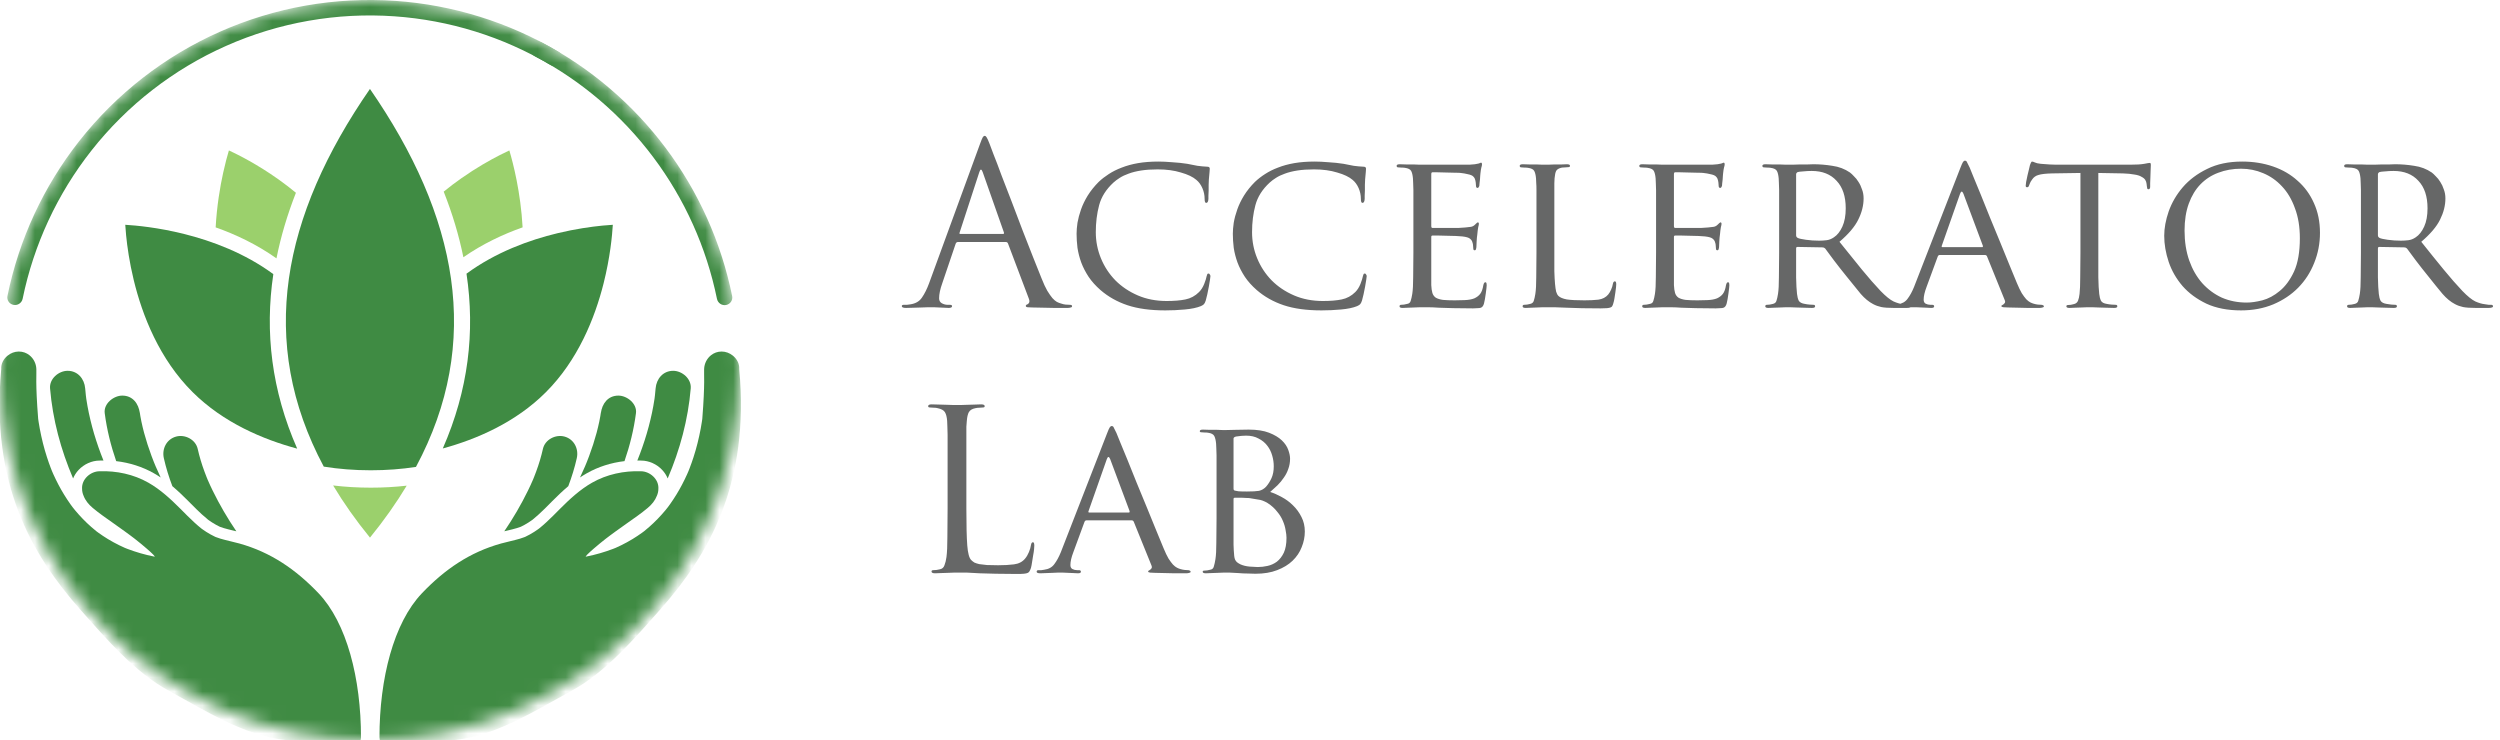 <svg width="179" height="53" viewBox="0 0 179 53" fill="none" xmlns="http://www.w3.org/2000/svg">
<mask id="mask0_147_4915" style="mask-type:alpha" maskUnits="userSpaceOnUse" x="0" y="0" width="53" height="53">
<path fill-rule="evenodd" clip-rule="evenodd" d="M52.99 26.5C52.99 41.136 41.128 53 26.495 53C11.862 53 0 41.136 0 26.5C0 11.865 11.862 0 26.495 0C41.128 0 52.99 11.865 52.99 26.5Z" fill="white"/>
</mask>
<g mask="url(#mask0_147_4915)">
<path d="M36.106 38.041C36.178 38.023 36.25 38.006 36.321 37.989L36.344 37.984C36.577 37.928 36.796 37.875 37.011 37.811C37.103 37.784 37.199 37.75 37.282 37.719L37.303 37.71C37.466 37.633 37.642 37.535 37.842 37.409C37.921 37.359 37.999 37.305 38.072 37.253C38.093 37.239 38.114 37.224 38.134 37.209C38.137 37.207 38.14 37.205 38.142 37.202C38.274 37.096 38.414 36.976 38.58 36.824C38.848 36.58 39.102 36.324 39.371 36.053L39.55 35.873C39.907 35.515 40.284 35.152 40.689 34.81C40.938 34.154 41.145 33.485 41.298 32.806C41.449 32.138 41.104 31.447 40.421 31.259C39.784 31.084 39.025 31.469 38.874 32.137C38.751 32.685 38.589 33.224 38.394 33.751C38.345 33.883 38.295 34.015 38.243 34.146C38.218 34.208 38.194 34.27 38.168 34.332C38.053 34.599 37.932 34.863 37.804 35.123C37.31 36.135 36.74 37.111 36.106 38.041Z" fill="#3F8B43"/>
<path d="M47.807 34.257C48.684 32.207 49.27 30.04 49.457 27.808C49.514 27.123 48.842 26.55 48.2 26.55C47.471 26.55 47 27.125 46.942 27.808C46.929 27.975 46.914 28.141 46.894 28.308C46.892 28.323 46.888 28.362 46.882 28.402C46.87 28.502 46.856 28.608 46.889 28.374C46.88 28.44 46.87 28.507 46.86 28.574C46.809 28.908 46.751 29.24 46.68 29.571C46.538 30.234 46.365 30.891 46.155 31.536C46.05 31.858 45.94 32.178 45.82 32.495C45.76 32.653 45.7 32.81 45.636 32.966C45.635 32.968 45.634 32.97 45.633 32.972H45.653C45.741 32.972 45.831 32.974 45.916 32.977C46.465 32.98 47.025 33.231 47.414 33.648C47.586 33.832 47.718 34.038 47.807 34.257Z" fill="#3F8B43"/>
<path d="M44.714 33.017C45.098 31.902 45.383 30.756 45.535 29.582C45.624 28.901 44.897 28.325 44.278 28.325C43.526 28.325 43.109 28.903 43.021 29.582C43.055 29.319 43.04 29.419 43.02 29.558C43.007 29.646 42.991 29.75 42.984 29.789C42.961 29.921 42.936 30.053 42.909 30.184C42.851 30.455 42.788 30.724 42.716 30.992C42.564 31.553 42.386 32.108 42.181 32.653C42.128 32.793 42.075 32.934 42.019 33.073C42.01 33.095 41.985 33.156 41.959 33.219L41.959 33.219C41.913 33.329 41.865 33.445 41.898 33.369C41.791 33.619 41.679 33.868 41.562 34.114C41.55 34.139 41.539 34.163 41.527 34.188C41.685 34.082 41.847 33.981 42.014 33.886C42.824 33.426 43.744 33.131 44.714 33.017Z" fill="#3F8B43"/>
<path d="M46.099 38.05C45.9 38.2 46.028 38.105 46.099 38.05V38.05ZM29.023 53.632C30.372 53.741 31.269 53.132 32.615 52.981C35.56 52.65 38.321 50.878 40.928 49.459C43.36 48.135 45.386 45.766 47.225 43.695C50.817 39.654 53.682 34.559 52.929 26.427C52.954 26.044 52.761 25.696 52.472 25.463C52.249 25.281 51.966 25.17 51.672 25.17C51.374 25.17 51.116 25.27 50.911 25.433C50.617 25.665 50.428 26.027 50.415 26.427C50.394 26.75 50.489 27.393 50.285 29.979C50.283 29.996 50.281 30.013 50.279 30.03C50.269 30.096 50.26 30.162 50.249 30.227C50.224 30.385 50.198 30.543 50.169 30.7C50.04 31.387 49.872 32.069 49.656 32.734C49.571 32.995 49.481 33.254 49.382 33.51C49.353 33.585 49.324 33.659 49.294 33.734C49.264 33.803 49.21 33.929 49.189 33.975C48.966 34.465 48.718 34.944 48.436 35.403C48.288 35.643 48.134 35.88 47.969 36.11C47.922 36.175 47.875 36.24 47.827 36.304C47.785 36.358 47.68 36.49 47.645 36.533C47.288 36.959 46.902 37.363 46.483 37.729C46.364 37.834 46.243 37.936 46.119 38.035C46.118 38.035 46.116 38.037 46.115 38.038C46.074 38.069 46.033 38.1 45.991 38.13C45.765 38.293 45.533 38.449 45.294 38.594C45.028 38.754 44.757 38.905 44.477 39.041C44.346 39.105 44.214 39.168 44.081 39.226C44.019 39.251 43.957 39.276 43.894 39.3C43.28 39.533 42.647 39.718 42.002 39.845C41.978 39.849 41.954 39.853 41.93 39.858C41.94 39.843 41.95 39.828 41.959 39.813C41.989 39.776 42.032 39.722 42.051 39.703C42.195 39.558 42.348 39.423 42.503 39.289C42.782 39.047 43.068 38.812 43.359 38.584C43.398 38.554 43.441 38.521 43.454 38.512C43.533 38.452 43.612 38.391 43.692 38.332C43.822 38.236 43.952 38.14 44.083 38.045C44.351 37.852 44.621 37.66 44.89 37.469C45.392 37.115 45.903 36.765 46.374 36.37C46.672 36.12 46.905 35.837 47.034 35.495C47.102 35.34 47.14 35.172 47.14 35C47.187 34.315 46.533 33.742 45.883 33.742C44.672 33.701 43.454 33.958 42.395 34.559C41.531 35.05 40.792 35.736 40.094 36.435C39.766 36.765 39.441 37.099 39.097 37.412C38.939 37.557 38.777 37.699 38.609 37.833C38.578 37.856 38.547 37.878 38.516 37.901C38.428 37.962 38.341 38.023 38.25 38.081C38.048 38.208 37.84 38.328 37.623 38.429C37.604 38.437 37.589 38.444 37.576 38.45C37.568 38.453 37.561 38.456 37.551 38.459C37.444 38.5 37.335 38.538 37.224 38.571C36.78 38.702 36.323 38.791 35.876 38.915C33.632 39.542 31.845 40.765 30.215 42.472C28.188 44.594 27.17 48.579 27.17 52.797C27.349 54.792 29.406 54.247 29.526 53.657C29.462 54.341 28.385 53.632 29.023 53.632Z" fill="#3F8B43"/>
<path d="M16.923 38.041C16.851 38.023 16.779 38.006 16.708 37.989L16.685 37.984C16.453 37.928 16.233 37.875 16.018 37.811C15.926 37.784 15.83 37.75 15.747 37.719L15.727 37.71C15.563 37.633 15.387 37.535 15.188 37.409C15.108 37.359 15.03 37.305 14.957 37.253C14.936 37.239 14.916 37.224 14.895 37.209C14.893 37.207 14.89 37.205 14.887 37.202C14.755 37.096 14.616 36.976 14.449 36.824C14.182 36.58 13.927 36.324 13.658 36.053L13.479 35.873C13.122 35.515 12.746 35.152 12.341 34.81C12.091 34.154 11.884 33.485 11.731 32.806C11.58 32.138 11.925 31.447 12.609 31.259C13.245 31.084 14.004 31.469 14.155 32.137C14.278 32.685 14.44 33.224 14.635 33.751C14.684 33.883 14.734 34.015 14.786 34.146C14.811 34.208 14.835 34.27 14.861 34.332C14.977 34.599 15.097 34.863 15.225 35.123C15.72 36.135 16.289 37.111 16.923 38.041Z" fill="#3F8B43"/>
<path d="M5.234 34.257C4.357 32.207 3.771 30.04 3.584 27.808C3.527 27.123 4.199 26.55 4.841 26.55C5.57 26.55 6.041 27.125 6.099 27.808C6.113 27.975 6.127 28.141 6.147 28.308C6.149 28.323 6.154 28.362 6.159 28.402C6.172 28.502 6.185 28.608 6.152 28.374C6.161 28.44 6.171 28.507 6.181 28.574C6.232 28.908 6.291 29.24 6.361 29.571C6.503 30.234 6.676 30.891 6.886 31.536C6.991 31.858 7.101 32.178 7.221 32.495C7.281 32.653 7.342 32.81 7.405 32.966C7.406 32.968 7.407 32.97 7.408 32.972H7.388C7.3 32.972 7.21 32.974 7.125 32.977C6.576 32.98 6.016 33.231 5.627 33.648C5.456 33.832 5.324 34.038 5.234 34.257Z" fill="#3F8B43"/>
<path d="M8.319 33.017C7.935 31.902 7.65 30.756 7.498 29.582C7.41 28.901 8.136 28.325 8.755 28.325C9.507 28.325 9.924 28.903 10.012 29.582C9.978 29.319 9.993 29.419 10.013 29.558C10.027 29.646 10.042 29.75 10.049 29.789C10.072 29.921 10.097 30.053 10.124 30.184C10.182 30.455 10.245 30.724 10.317 30.992C10.47 31.553 10.648 32.108 10.852 32.653C10.905 32.793 10.959 32.934 11.014 33.073C11.023 33.095 11.048 33.156 11.074 33.219L11.074 33.219C11.12 33.329 11.168 33.445 11.135 33.369C11.243 33.619 11.354 33.868 11.471 34.114C11.483 34.139 11.494 34.163 11.506 34.188C11.348 34.082 11.186 33.981 11.019 33.886C10.209 33.426 9.289 33.131 8.319 33.017Z" fill="#3F8B43"/>
<path d="M6.918 38.05C7.117 38.2 6.989 38.105 6.918 38.05V38.05ZM23.994 53.632C22.645 53.741 21.748 53.132 20.403 52.981C17.457 52.651 14.696 50.878 12.089 49.459C9.657 48.135 7.632 45.766 5.792 43.695C2.201 39.654 -0.665 34.559 0.088 26.427C0.063 26.044 0.257 25.696 0.545 25.463C0.768 25.281 1.051 25.17 1.345 25.17C1.643 25.17 1.902 25.27 2.106 25.433C2.401 25.665 2.59 26.027 2.603 26.427C2.624 26.75 2.528 27.393 2.732 29.979C2.734 29.996 2.737 30.013 2.739 30.03C2.748 30.096 2.758 30.162 2.768 30.227C2.793 30.385 2.82 30.543 2.849 30.7C2.978 31.387 3.145 32.069 3.362 32.734C3.446 32.995 3.537 33.254 3.635 33.51C3.664 33.585 3.694 33.659 3.724 33.734C3.754 33.803 3.808 33.929 3.829 33.975C4.052 34.465 4.3 34.944 4.582 35.403C4.729 35.643 4.884 35.88 5.048 36.11C5.095 36.175 5.142 36.24 5.19 36.304C5.233 36.358 5.337 36.49 5.373 36.533C5.73 36.959 6.115 37.363 6.534 37.729C6.653 37.834 6.774 37.936 6.898 38.035C6.9 38.035 6.901 38.037 6.902 38.038C6.944 38.069 6.984 38.1 7.026 38.13C7.253 38.293 7.484 38.449 7.723 38.594C7.989 38.754 8.261 38.905 8.54 39.041C8.672 39.105 8.803 39.168 8.937 39.226C8.999 39.251 9.061 39.276 9.123 39.3C9.737 39.533 10.37 39.718 11.015 39.845C11.039 39.849 11.063 39.853 11.087 39.858C11.078 39.843 11.068 39.828 11.058 39.813C11.028 39.776 10.985 39.722 10.966 39.703C10.823 39.558 10.669 39.423 10.514 39.289C10.235 39.047 9.95 38.812 9.658 38.584C9.62 38.554 9.577 38.521 9.564 38.512C9.485 38.452 9.405 38.391 9.325 38.332C9.195 38.236 9.065 38.14 8.934 38.045C8.666 37.852 8.397 37.66 8.127 37.469C7.625 37.115 7.115 36.765 6.643 36.37C6.346 36.12 6.112 35.837 5.983 35.495C5.915 35.34 5.877 35.172 5.877 35C5.83 34.315 6.484 33.742 7.134 33.742C8.345 33.701 9.563 33.958 10.622 34.559C11.487 35.05 12.225 35.736 12.923 36.435C13.252 36.765 13.576 37.099 13.92 37.412C14.079 37.557 14.24 37.699 14.408 37.833C14.439 37.856 14.47 37.878 14.501 37.901C14.589 37.962 14.677 38.023 14.767 38.081C14.969 38.208 15.177 38.328 15.395 38.429C15.413 38.437 15.429 38.444 15.441 38.45C15.449 38.453 15.457 38.456 15.466 38.459C15.574 38.5 15.683 38.538 15.793 38.571C16.237 38.702 16.694 38.791 17.141 38.915C19.385 39.542 21.172 40.765 22.802 42.472C24.829 44.594 25.847 48.579 25.847 52.797C25.668 54.792 23.611 54.247 23.491 53.657C23.555 54.341 24.632 53.632 23.994 53.632Z" fill="#3F8B43"/>
<path d="M29.119 34.774C28.373 36.016 27.499 37.255 26.49 38.494C25.477 37.251 24.599 36.006 23.852 34.759C24.718 34.863 25.622 34.917 26.55 34.917C27.431 34.917 28.292 34.868 29.119 34.774Z" fill="#9BD06C"/>
<path d="M29.783 33.431C34.574 24.486 32.781 15.47 26.488 6.368C20.199 15.463 18.404 24.472 23.182 33.41C24.234 33.58 25.367 33.672 26.547 33.672C27.68 33.672 28.768 33.587 29.783 33.431Z" fill="#3F8B43"/>
<path d="M19.57 19.628C17.536 18.131 15.2 17.256 13.189 16.754C11.327 16.288 9.751 16.141 8.969 16.095C8.981 16.294 8.999 16.545 9.029 16.841C9.108 17.644 9.265 18.769 9.573 20.042C10.189 22.591 11.415 25.721 13.801 28.085C15.992 30.263 18.837 31.467 21.278 32.122C19.448 27.956 18.951 23.786 19.57 19.628Z" fill="#3F8B43"/>
<path d="M33.401 19.595C34.027 23.76 33.535 27.938 31.704 32.11C34.117 31.453 36.92 30.25 39.081 28.085C41.375 25.796 42.589 22.786 43.219 20.282C43.684 18.435 43.831 16.871 43.878 16.095C43.678 16.107 43.428 16.125 43.132 16.154C42.329 16.233 41.204 16.389 39.93 16.695C37.896 17.183 35.492 18.058 33.401 19.595Z" fill="#3F8B43"/>
<path d="M33.178 18.419C34.557 17.46 36.024 16.772 37.419 16.279C37.28 13.768 36.743 11.692 36.469 10.771C36.288 10.855 36.062 10.963 35.8 11.097C35.084 11.462 34.099 12.016 33.028 12.768C32.617 13.056 32.194 13.374 31.769 13.721C32.387 15.285 32.86 16.851 33.178 18.419Z" fill="#9BD06C"/>
<path d="M21.188 13.802C20.764 13.452 20.342 13.13 19.931 12.838C18.424 11.768 17.075 11.088 16.39 10.771C16.387 10.779 16.385 10.787 16.383 10.794C16.381 10.8 16.379 10.805 16.378 10.811C16.27 11.174 16.126 11.701 15.982 12.356C15.752 13.397 15.525 14.76 15.441 16.28C16.874 16.787 18.383 17.498 19.795 18.499C20.107 16.931 20.576 15.365 21.188 13.802Z" fill="#9BD06C"/>
<path d="M0.973 21.83C0.673 21.776 0.473 21.488 0.534 21.188C1.359 17.144 3.118 13.346 5.674 10.1C8.344 6.708 11.802 4.02 15.748 2.271C19.694 0.522 24.008 -0.236 28.313 0.063C32.435 0.35 36.429 1.597 39.979 3.701C40.242 3.857 40.321 4.199 40.16 4.458V4.458C39.999 4.718 39.658 4.797 39.395 4.641C35.999 2.631 32.178 1.441 28.236 1.167C24.111 0.88 19.977 1.606 16.196 3.282C12.415 4.958 9.101 7.534 6.543 10.784C4.099 13.889 2.415 17.52 1.622 21.387C1.561 21.686 1.274 21.885 0.973 21.83V21.83Z" fill="#3F8B43"/>
<path d="M38.052 3.281C38.188 3.007 38.521 2.896 38.791 3.038C42.265 4.863 45.292 7.439 47.651 10.582C50.01 13.724 51.639 17.351 52.422 21.197C52.483 21.496 52.283 21.784 51.983 21.839V21.839C51.682 21.894 51.395 21.694 51.334 21.395C50.582 17.718 49.023 14.251 46.767 11.246C44.511 8.241 41.618 5.776 38.297 4.028C38.027 3.885 37.916 3.554 38.052 3.281V3.281Z" fill="#3F8B43"/>
</g>
<path d="M66.52 20.288L70.152 10.352C70.248 10.085 70.317 9.915 70.36 9.84C70.403 9.765 70.451 9.728 70.504 9.728C70.557 9.728 70.605 9.765 70.648 9.84C70.691 9.904 70.76 10.059 70.856 10.304C70.899 10.411 70.995 10.667 71.144 11.072C71.304 11.467 71.491 11.957 71.704 12.544C71.928 13.12 72.173 13.755 72.44 14.448C72.707 15.141 72.968 15.829 73.224 16.512C73.491 17.184 73.741 17.824 73.976 18.432C74.221 19.04 74.424 19.547 74.584 19.952C74.723 20.304 74.856 20.592 74.984 20.816C75.123 21.04 75.245 21.216 75.352 21.344C75.469 21.472 75.576 21.563 75.672 21.616C75.779 21.669 75.875 21.707 75.96 21.728C76.077 21.771 76.189 21.797 76.296 21.808C76.413 21.819 76.515 21.824 76.6 21.824C76.707 21.824 76.76 21.856 76.76 21.92C76.76 21.973 76.728 22.005 76.664 22.016C76.6 22.037 76.525 22.048 76.44 22.048C76.376 22.048 76.259 22.048 76.088 22.048C75.928 22.048 75.731 22.048 75.496 22.048C75.272 22.048 75.021 22.043 74.744 22.032C74.477 22.032 74.205 22.027 73.928 22.016C73.779 22.005 73.661 22 73.576 22C73.491 21.989 73.448 21.957 73.448 21.904C73.448 21.851 73.485 21.813 73.56 21.792C73.613 21.771 73.656 21.728 73.688 21.664C73.72 21.589 73.709 21.488 73.656 21.36L72.168 17.424C72.136 17.36 72.088 17.328 72.024 17.328H68.584C68.509 17.328 68.456 17.371 68.424 17.456L67.464 20.288C67.315 20.704 67.24 21.061 67.24 21.36C67.24 21.52 67.304 21.637 67.432 21.712C67.571 21.787 67.709 21.824 67.848 21.824H68.008C68.115 21.824 68.168 21.856 68.168 21.92C68.168 22.005 68.088 22.048 67.928 22.048C67.832 22.048 67.72 22.043 67.592 22.032C67.464 22.032 67.341 22.027 67.224 22.016C67.107 22.016 66.995 22.011 66.888 22C66.792 22 66.723 22 66.68 22C66.637 22 66.552 22 66.424 22C66.307 22.011 66.163 22.016 65.992 22.016C65.821 22.027 65.64 22.032 65.448 22.032C65.256 22.043 65.064 22.048 64.872 22.048C64.669 22.048 64.568 22.005 64.568 21.92C64.568 21.856 64.616 21.824 64.712 21.824C64.765 21.824 64.84 21.824 64.936 21.824C65.032 21.813 65.112 21.803 65.176 21.792C65.549 21.739 65.827 21.579 66.008 21.312C66.2 21.035 66.371 20.693 66.52 20.288ZM68.76 16.752H71.816C71.88 16.752 71.901 16.715 71.88 16.64L70.36 12.32C70.275 12.085 70.195 12.085 70.12 12.32L68.712 16.64C68.68 16.715 68.696 16.752 68.76 16.752ZM83.435 22.224C82.368 22.224 81.467 22.101 80.731 21.856C79.995 21.611 79.35 21.248 78.795 20.768C78.454 20.469 78.171 20.155 77.947 19.824C77.723 19.483 77.547 19.141 77.419 18.8C77.291 18.448 77.201 18.096 77.147 17.744C77.105 17.392 77.083 17.056 77.083 16.736C77.083 16.512 77.105 16.251 77.147 15.952C77.201 15.643 77.286 15.323 77.403 14.992C77.52 14.661 77.68 14.331 77.883 14C78.097 13.659 78.358 13.333 78.667 13.024C78.88 12.821 79.121 12.635 79.387 12.464C79.665 12.283 79.974 12.128 80.315 12C80.667 11.861 81.056 11.755 81.483 11.68C81.921 11.605 82.411 11.568 82.955 11.568C83.233 11.568 83.558 11.584 83.931 11.616C84.305 11.637 84.662 11.675 85.003 11.728C85.27 11.781 85.515 11.829 85.739 11.872C85.974 11.904 86.209 11.925 86.443 11.936C86.561 11.936 86.619 11.984 86.619 12.08C86.619 12.133 86.614 12.213 86.603 12.32C86.593 12.427 86.576 12.603 86.555 12.848C86.555 12.965 86.55 13.093 86.539 13.232C86.539 13.371 86.539 13.509 86.539 13.648C86.539 13.776 86.534 13.899 86.523 14.016C86.523 14.123 86.523 14.197 86.523 14.24C86.513 14.432 86.459 14.528 86.363 14.528C86.288 14.528 86.251 14.432 86.251 14.24C86.251 13.973 86.198 13.717 86.091 13.472C85.984 13.227 85.841 13.029 85.659 12.88C85.414 12.667 85.046 12.491 84.555 12.352C84.075 12.203 83.52 12.128 82.891 12.128C82.443 12.128 82.049 12.155 81.707 12.208C81.366 12.261 81.067 12.336 80.811 12.432C80.566 12.517 80.353 12.619 80.171 12.736C80.001 12.843 79.851 12.955 79.723 13.072C79.201 13.552 78.859 14.091 78.699 14.688C78.539 15.285 78.459 15.931 78.459 16.624C78.459 17.275 78.582 17.899 78.827 18.496C79.073 19.093 79.419 19.621 79.867 20.08C80.315 20.528 80.849 20.885 81.467 21.152C82.086 21.419 82.774 21.552 83.531 21.552C84.064 21.552 84.513 21.515 84.875 21.44C85.249 21.365 85.574 21.189 85.851 20.912C86.001 20.763 86.123 20.571 86.219 20.336C86.315 20.091 86.374 19.904 86.395 19.776C86.416 19.701 86.433 19.653 86.443 19.632C86.454 19.6 86.486 19.584 86.539 19.584C86.571 19.584 86.598 19.605 86.619 19.648C86.651 19.68 86.667 19.723 86.667 19.776C86.667 19.797 86.656 19.883 86.635 20.032C86.614 20.171 86.587 20.331 86.555 20.512C86.523 20.693 86.486 20.88 86.443 21.072C86.4 21.253 86.363 21.403 86.331 21.52C86.288 21.648 86.246 21.733 86.203 21.776C86.171 21.819 86.097 21.867 85.979 21.92C85.691 22.037 85.307 22.117 84.827 22.16C84.358 22.203 83.894 22.224 83.435 22.224ZM94.623 22.224C93.556 22.224 92.655 22.101 91.919 21.856C91.183 21.611 90.537 21.248 89.983 20.768C89.641 20.469 89.359 20.155 89.135 19.824C88.911 19.483 88.735 19.141 88.607 18.8C88.479 18.448 88.388 18.096 88.335 17.744C88.292 17.392 88.271 17.056 88.271 16.736C88.271 16.512 88.292 16.251 88.335 15.952C88.388 15.643 88.473 15.323 88.591 14.992C88.708 14.661 88.868 14.331 89.071 14C89.284 13.659 89.545 13.333 89.855 13.024C90.068 12.821 90.308 12.635 90.575 12.464C90.852 12.283 91.161 12.128 91.503 12C91.855 11.861 92.244 11.755 92.671 11.68C93.108 11.605 93.599 11.568 94.143 11.568C94.42 11.568 94.745 11.584 95.119 11.616C95.492 11.637 95.849 11.675 96.191 11.728C96.457 11.781 96.703 11.829 96.927 11.872C97.161 11.904 97.396 11.925 97.631 11.936C97.748 11.936 97.807 11.984 97.807 12.08C97.807 12.133 97.801 12.213 97.791 12.32C97.78 12.427 97.764 12.603 97.743 12.848C97.743 12.965 97.737 13.093 97.727 13.232C97.727 13.371 97.727 13.509 97.727 13.648C97.727 13.776 97.721 13.899 97.711 14.016C97.711 14.123 97.711 14.197 97.711 14.24C97.7 14.432 97.647 14.528 97.551 14.528C97.476 14.528 97.439 14.432 97.439 14.24C97.439 13.973 97.385 13.717 97.279 13.472C97.172 13.227 97.028 13.029 96.847 12.88C96.601 12.667 96.233 12.491 95.743 12.352C95.263 12.203 94.708 12.128 94.079 12.128C93.631 12.128 93.236 12.155 92.895 12.208C92.553 12.261 92.255 12.336 91.999 12.432C91.753 12.517 91.54 12.619 91.359 12.736C91.188 12.843 91.039 12.955 90.911 13.072C90.388 13.552 90.047 14.091 89.887 14.688C89.727 15.285 89.647 15.931 89.647 16.624C89.647 17.275 89.769 17.899 90.015 18.496C90.26 19.093 90.607 19.621 91.055 20.08C91.503 20.528 92.036 20.885 92.655 21.152C93.273 21.419 93.961 21.552 94.719 21.552C95.252 21.552 95.7 21.515 96.063 21.44C96.436 21.365 96.761 21.189 97.039 20.912C97.188 20.763 97.311 20.571 97.407 20.336C97.503 20.091 97.561 19.904 97.583 19.776C97.604 19.701 97.62 19.653 97.631 19.632C97.641 19.6 97.673 19.584 97.727 19.584C97.759 19.584 97.785 19.605 97.807 19.648C97.839 19.68 97.855 19.723 97.855 19.776C97.855 19.797 97.844 19.883 97.823 20.032C97.801 20.171 97.775 20.331 97.743 20.512C97.711 20.693 97.673 20.88 97.631 21.072C97.588 21.253 97.551 21.403 97.519 21.52C97.476 21.648 97.433 21.733 97.391 21.776C97.359 21.819 97.284 21.867 97.167 21.92C96.879 22.037 96.495 22.117 96.015 22.16C95.545 22.203 95.081 22.224 94.623 22.224ZM101.199 18.096V15.696C101.199 15.173 101.199 14.747 101.199 14.416C101.199 14.085 101.199 13.819 101.199 13.616C101.199 13.403 101.193 13.237 101.183 13.12C101.183 12.992 101.177 12.875 101.167 12.768C101.145 12.533 101.103 12.357 101.039 12.24C100.975 12.123 100.825 12.048 100.591 12.016C100.537 12.005 100.457 12 100.351 12C100.255 11.989 100.175 11.984 100.111 11.984C100.036 11.984 99.999 11.947 99.999 11.872C99.999 11.797 100.073 11.76 100.223 11.76C100.383 11.76 100.553 11.765 100.735 11.776C100.916 11.776 101.087 11.776 101.247 11.776C101.407 11.776 101.54 11.781 101.647 11.792C101.764 11.792 101.833 11.792 101.855 11.792C101.865 11.792 101.951 11.792 102.111 11.792C102.271 11.792 102.463 11.792 102.687 11.792C102.921 11.792 103.172 11.792 103.439 11.792C103.716 11.792 103.977 11.792 104.223 11.792C104.468 11.792 104.681 11.792 104.863 11.792C105.044 11.792 105.161 11.792 105.215 11.792C105.353 11.781 105.481 11.771 105.599 11.76C105.716 11.739 105.801 11.723 105.855 11.712C105.887 11.701 105.919 11.691 105.951 11.68C105.983 11.659 106.015 11.648 106.047 11.648C106.089 11.648 106.111 11.691 106.111 11.776C106.111 11.829 106.095 11.904 106.063 12C106.041 12.085 106.02 12.224 105.999 12.416C105.999 12.448 105.993 12.507 105.983 12.592C105.983 12.667 105.977 12.752 105.967 12.848C105.956 12.944 105.945 13.035 105.935 13.12C105.935 13.205 105.929 13.269 105.919 13.312C105.908 13.344 105.892 13.376 105.871 13.408C105.849 13.44 105.823 13.456 105.791 13.456C105.716 13.456 105.679 13.397 105.679 13.28C105.679 13.227 105.673 13.157 105.663 13.072C105.652 12.976 105.631 12.885 105.599 12.8C105.577 12.747 105.545 12.699 105.503 12.656C105.471 12.613 105.417 12.576 105.343 12.544C105.268 12.512 105.172 12.485 105.055 12.464C104.937 12.432 104.783 12.405 104.591 12.384C104.527 12.373 104.393 12.368 104.191 12.368C103.988 12.357 103.769 12.352 103.535 12.352C103.311 12.341 103.103 12.336 102.911 12.336C102.719 12.336 102.601 12.336 102.559 12.336C102.505 12.336 102.479 12.384 102.479 12.48V16.176C102.479 16.272 102.505 16.32 102.559 16.32C102.601 16.32 102.729 16.32 102.943 16.32C103.167 16.32 103.412 16.32 103.679 16.32C103.945 16.32 104.196 16.32 104.431 16.32C104.665 16.309 104.825 16.299 104.911 16.288C105.081 16.267 105.22 16.251 105.327 16.24C105.433 16.219 105.524 16.171 105.599 16.096C105.716 15.979 105.785 15.92 105.807 15.92C105.86 15.92 105.887 15.957 105.887 16.032C105.887 16.075 105.871 16.155 105.839 16.272C105.817 16.389 105.796 16.56 105.775 16.784C105.753 16.923 105.737 17.093 105.727 17.296C105.716 17.488 105.711 17.611 105.711 17.664C105.711 17.717 105.7 17.776 105.679 17.84C105.668 17.893 105.636 17.92 105.583 17.92C105.519 17.92 105.487 17.877 105.487 17.792C105.487 17.728 105.481 17.659 105.471 17.584C105.471 17.509 105.455 17.429 105.423 17.344C105.401 17.248 105.343 17.163 105.247 17.088C105.161 17.013 104.98 16.96 104.703 16.928C104.607 16.917 104.452 16.907 104.239 16.896C104.025 16.885 103.807 16.88 103.583 16.88C103.359 16.869 103.151 16.864 102.959 16.864C102.767 16.864 102.639 16.864 102.575 16.864C102.511 16.864 102.479 16.896 102.479 16.96V18.096C102.479 18.213 102.479 18.389 102.479 18.624C102.479 18.848 102.479 19.083 102.479 19.328C102.479 19.573 102.479 19.803 102.479 20.016C102.479 20.219 102.479 20.352 102.479 20.416C102.489 20.64 102.516 20.827 102.559 20.976C102.601 21.115 102.681 21.227 102.799 21.312C102.927 21.387 103.097 21.44 103.311 21.472C103.524 21.493 103.807 21.504 104.159 21.504C104.34 21.504 104.575 21.499 104.863 21.488C105.151 21.477 105.385 21.435 105.567 21.36C105.748 21.275 105.887 21.168 105.983 21.04C106.089 20.901 106.164 20.693 106.207 20.416C106.239 20.277 106.287 20.208 106.351 20.208C106.393 20.208 106.42 20.229 106.431 20.272C106.441 20.315 106.447 20.363 106.447 20.416C106.447 20.437 106.441 20.507 106.431 20.624C106.42 20.731 106.404 20.859 106.383 21.008C106.361 21.147 106.34 21.285 106.319 21.424C106.297 21.552 106.276 21.653 106.255 21.728C106.233 21.813 106.201 21.883 106.159 21.936C106.127 21.979 106.084 22.011 106.031 22.032C105.977 22.053 105.903 22.064 105.807 22.064C105.721 22.075 105.609 22.08 105.471 22.08C104.937 22.08 104.468 22.075 104.063 22.064C103.657 22.053 103.311 22.043 103.023 22.032C102.724 22.011 102.479 22 102.287 22C102.105 22 101.961 22 101.855 22C101.833 22 101.764 22 101.647 22C101.529 22 101.396 22.005 101.247 22.016C101.108 22.027 100.964 22.032 100.815 22.032C100.676 22.043 100.548 22.048 100.431 22.048C100.281 22.048 100.207 22.011 100.207 21.936C100.207 21.861 100.244 21.824 100.319 21.824C100.383 21.824 100.452 21.819 100.527 21.808C100.612 21.787 100.687 21.771 100.751 21.76C100.889 21.739 100.975 21.664 101.007 21.536C101.049 21.408 101.087 21.243 101.119 21.04C101.161 20.763 101.183 20.368 101.183 19.856C101.193 19.344 101.199 18.757 101.199 18.096ZM111.291 15.696V18.128C111.291 18.629 111.291 19.061 111.291 19.424C111.302 19.776 111.318 20.075 111.339 20.32C111.361 20.555 111.387 20.741 111.419 20.88C111.462 21.019 111.515 21.12 111.579 21.184C111.697 21.301 111.899 21.387 112.187 21.44C112.475 21.483 112.897 21.504 113.451 21.504C113.825 21.504 114.155 21.488 114.443 21.456C114.742 21.413 114.977 21.291 115.147 21.088C115.233 20.981 115.302 20.864 115.355 20.736C115.419 20.597 115.462 20.459 115.483 20.32C115.505 20.203 115.553 20.144 115.627 20.144C115.691 20.144 115.723 20.213 115.723 20.352C115.723 20.384 115.718 20.459 115.707 20.576C115.697 20.683 115.681 20.805 115.659 20.944C115.638 21.072 115.617 21.211 115.595 21.36C115.574 21.499 115.547 21.616 115.515 21.712C115.494 21.797 115.467 21.867 115.435 21.92C115.414 21.963 115.371 21.995 115.307 22.016C115.254 22.037 115.174 22.053 115.067 22.064C114.961 22.075 114.811 22.08 114.619 22.08C113.638 22.08 112.822 22.064 112.171 22.032C111.851 22.021 111.569 22.011 111.323 22C111.078 22 110.849 22 110.635 22C110.603 22 110.534 22 110.427 22C110.321 22 110.198 22.005 110.059 22.016C109.91 22.027 109.766 22.032 109.627 22.032C109.489 22.043 109.361 22.048 109.243 22.048C109.094 22.048 109.019 22.011 109.019 21.936C109.019 21.861 109.057 21.824 109.131 21.824C109.195 21.824 109.265 21.819 109.339 21.808C109.425 21.797 109.499 21.781 109.563 21.76C109.702 21.728 109.787 21.653 109.819 21.536C109.862 21.408 109.899 21.243 109.931 21.04C109.974 20.763 109.995 20.368 109.995 19.856C110.006 19.344 110.011 18.757 110.011 18.096V15.696C110.011 15.173 110.011 14.747 110.011 14.416C110.011 14.085 110.011 13.819 110.011 13.616C110.011 13.403 110.006 13.237 109.995 13.12C109.995 12.992 109.99 12.875 109.979 12.768C109.958 12.533 109.915 12.357 109.851 12.24C109.787 12.123 109.638 12.048 109.403 12.016C109.35 12.005 109.27 12 109.163 12C109.067 11.989 108.987 11.984 108.923 11.984C108.849 11.984 108.811 11.947 108.811 11.872C108.811 11.797 108.886 11.76 109.035 11.76C109.195 11.76 109.366 11.765 109.547 11.776C109.729 11.776 109.894 11.776 110.043 11.776C110.203 11.776 110.337 11.781 110.443 11.792C110.55 11.792 110.614 11.792 110.635 11.792C110.646 11.792 110.715 11.792 110.843 11.792C110.971 11.781 111.115 11.776 111.275 11.776C111.435 11.776 111.601 11.776 111.771 11.776C111.942 11.765 112.081 11.76 112.187 11.76C112.337 11.76 112.411 11.797 112.411 11.872C112.411 11.936 112.374 11.968 112.299 11.968C112.246 11.968 112.177 11.973 112.091 11.984C112.006 11.984 111.921 11.989 111.835 12C111.622 12.043 111.483 12.123 111.419 12.24C111.366 12.347 111.329 12.523 111.307 12.768C111.307 12.875 111.302 12.992 111.291 13.12C111.291 13.237 111.291 13.403 111.291 13.616C111.291 13.819 111.291 14.085 111.291 14.416C111.291 14.747 111.291 15.173 111.291 15.696ZM118.574 18.096V15.696C118.574 15.173 118.574 14.747 118.574 14.416C118.574 14.085 118.574 13.819 118.574 13.616C118.574 13.403 118.568 13.237 118.558 13.12C118.558 12.992 118.552 12.875 118.542 12.768C118.52 12.533 118.478 12.357 118.414 12.24C118.35 12.123 118.2 12.048 117.966 12.016C117.912 12.005 117.832 12 117.726 12C117.63 11.989 117.55 11.984 117.486 11.984C117.411 11.984 117.374 11.947 117.374 11.872C117.374 11.797 117.448 11.76 117.598 11.76C117.758 11.76 117.928 11.765 118.11 11.776C118.291 11.776 118.462 11.776 118.622 11.776C118.782 11.776 118.915 11.781 119.022 11.792C119.139 11.792 119.208 11.792 119.23 11.792C119.24 11.792 119.326 11.792 119.486 11.792C119.646 11.792 119.838 11.792 120.062 11.792C120.296 11.792 120.547 11.792 120.814 11.792C121.091 11.792 121.352 11.792 121.598 11.792C121.843 11.792 122.056 11.792 122.238 11.792C122.419 11.792 122.536 11.792 122.59 11.792C122.728 11.781 122.856 11.771 122.974 11.76C123.091 11.739 123.176 11.723 123.23 11.712C123.262 11.701 123.294 11.691 123.326 11.68C123.358 11.659 123.39 11.648 123.422 11.648C123.464 11.648 123.486 11.691 123.486 11.776C123.486 11.829 123.47 11.904 123.438 12C123.416 12.085 123.395 12.224 123.374 12.416C123.374 12.448 123.368 12.507 123.358 12.592C123.358 12.667 123.352 12.752 123.342 12.848C123.331 12.944 123.32 13.035 123.31 13.12C123.31 13.205 123.304 13.269 123.294 13.312C123.283 13.344 123.267 13.376 123.246 13.408C123.224 13.44 123.198 13.456 123.166 13.456C123.091 13.456 123.054 13.397 123.054 13.28C123.054 13.227 123.048 13.157 123.038 13.072C123.027 12.976 123.006 12.885 122.974 12.8C122.952 12.747 122.92 12.699 122.878 12.656C122.846 12.613 122.792 12.576 122.718 12.544C122.643 12.512 122.547 12.485 122.43 12.464C122.312 12.432 122.158 12.405 121.966 12.384C121.902 12.373 121.768 12.368 121.566 12.368C121.363 12.357 121.144 12.352 120.91 12.352C120.686 12.341 120.478 12.336 120.286 12.336C120.094 12.336 119.976 12.336 119.934 12.336C119.88 12.336 119.854 12.384 119.854 12.48V16.176C119.854 16.272 119.88 16.32 119.934 16.32C119.976 16.32 120.104 16.32 120.318 16.32C120.542 16.32 120.787 16.32 121.054 16.32C121.32 16.32 121.571 16.32 121.806 16.32C122.04 16.309 122.2 16.299 122.286 16.288C122.456 16.267 122.595 16.251 122.702 16.24C122.808 16.219 122.899 16.171 122.974 16.096C123.091 15.979 123.16 15.92 123.182 15.92C123.235 15.92 123.262 15.957 123.262 16.032C123.262 16.075 123.246 16.155 123.214 16.272C123.192 16.389 123.171 16.56 123.15 16.784C123.128 16.923 123.112 17.093 123.102 17.296C123.091 17.488 123.086 17.611 123.086 17.664C123.086 17.717 123.075 17.776 123.054 17.84C123.043 17.893 123.011 17.92 122.958 17.92C122.894 17.92 122.862 17.877 122.862 17.792C122.862 17.728 122.856 17.659 122.846 17.584C122.846 17.509 122.83 17.429 122.798 17.344C122.776 17.248 122.718 17.163 122.622 17.088C122.536 17.013 122.355 16.96 122.078 16.928C121.982 16.917 121.827 16.907 121.614 16.896C121.4 16.885 121.182 16.88 120.958 16.88C120.734 16.869 120.526 16.864 120.334 16.864C120.142 16.864 120.014 16.864 119.95 16.864C119.886 16.864 119.854 16.896 119.854 16.96V18.096C119.854 18.213 119.854 18.389 119.854 18.624C119.854 18.848 119.854 19.083 119.854 19.328C119.854 19.573 119.854 19.803 119.854 20.016C119.854 20.219 119.854 20.352 119.854 20.416C119.864 20.64 119.891 20.827 119.934 20.976C119.976 21.115 120.056 21.227 120.174 21.312C120.302 21.387 120.472 21.44 120.686 21.472C120.899 21.493 121.182 21.504 121.534 21.504C121.715 21.504 121.95 21.499 122.238 21.488C122.526 21.477 122.76 21.435 122.942 21.36C123.123 21.275 123.262 21.168 123.358 21.04C123.464 20.901 123.539 20.693 123.582 20.416C123.614 20.277 123.662 20.208 123.726 20.208C123.768 20.208 123.795 20.229 123.806 20.272C123.816 20.315 123.822 20.363 123.822 20.416C123.822 20.437 123.816 20.507 123.806 20.624C123.795 20.731 123.779 20.859 123.758 21.008C123.736 21.147 123.715 21.285 123.694 21.424C123.672 21.552 123.651 21.653 123.63 21.728C123.608 21.813 123.576 21.883 123.534 21.936C123.502 21.979 123.459 22.011 123.406 22.032C123.352 22.053 123.278 22.064 123.182 22.064C123.096 22.075 122.984 22.08 122.846 22.08C122.312 22.08 121.843 22.075 121.438 22.064C121.032 22.053 120.686 22.043 120.398 22.032C120.099 22.011 119.854 22 119.662 22C119.48 22 119.336 22 119.23 22C119.208 22 119.139 22 119.022 22C118.904 22 118.771 22.005 118.622 22.016C118.483 22.027 118.339 22.032 118.19 22.032C118.051 22.043 117.923 22.048 117.806 22.048C117.656 22.048 117.582 22.011 117.582 21.936C117.582 21.861 117.619 21.824 117.694 21.824C117.758 21.824 117.827 21.819 117.902 21.808C117.987 21.787 118.062 21.771 118.126 21.76C118.264 21.739 118.35 21.664 118.382 21.536C118.424 21.408 118.462 21.243 118.494 21.04C118.536 20.763 118.558 20.368 118.558 19.856C118.568 19.344 118.574 18.757 118.574 18.096ZM127.386 18.096V15.696C127.386 15.173 127.386 14.747 127.386 14.416C127.386 14.085 127.386 13.819 127.386 13.616C127.386 13.403 127.381 13.237 127.37 13.12C127.37 12.992 127.365 12.875 127.354 12.768C127.333 12.533 127.29 12.357 127.226 12.24C127.162 12.123 127.013 12.048 126.778 12.016C126.725 12.005 126.645 12 126.538 12C126.442 11.989 126.362 11.984 126.298 11.984C126.224 11.984 126.186 11.947 126.186 11.872C126.186 11.797 126.261 11.76 126.41 11.76C126.57 11.76 126.741 11.765 126.922 11.776C127.114 11.776 127.29 11.776 127.45 11.776C127.61 11.776 127.749 11.781 127.866 11.792C127.984 11.792 128.053 11.792 128.074 11.792C128.106 11.792 128.197 11.792 128.346 11.792C128.496 11.781 128.661 11.776 128.842 11.776C129.024 11.776 129.205 11.776 129.386 11.776C129.578 11.765 129.728 11.76 129.834 11.76C130.282 11.76 130.736 11.797 131.194 11.872C131.664 11.936 132.085 12.096 132.458 12.352C132.544 12.416 132.64 12.507 132.746 12.624C132.864 12.731 132.97 12.864 133.066 13.024C133.173 13.184 133.258 13.365 133.322 13.568C133.397 13.76 133.434 13.973 133.434 14.208C133.434 14.709 133.306 15.216 133.05 15.728C132.805 16.229 132.357 16.757 131.706 17.312C132.282 18.037 132.816 18.699 133.306 19.296C133.797 19.893 134.245 20.405 134.65 20.832C135.024 21.216 135.333 21.467 135.578 21.584C135.824 21.691 136.037 21.755 136.218 21.776C136.357 21.797 136.464 21.813 136.538 21.824C136.613 21.824 136.672 21.824 136.714 21.824C136.8 21.824 136.842 21.861 136.842 21.936C136.842 21.979 136.816 22.005 136.762 22.016C136.72 22.037 136.634 22.048 136.506 22.048H135.626C135.221 22.048 134.912 22.027 134.698 21.984C134.496 21.941 134.304 21.872 134.122 21.776C133.813 21.616 133.514 21.371 133.226 21.04C132.949 20.709 132.608 20.288 132.202 19.776C132.053 19.595 131.904 19.408 131.754 19.216C131.605 19.013 131.461 18.827 131.322 18.656C131.194 18.475 131.072 18.309 130.954 18.16C130.848 18.011 130.757 17.888 130.682 17.792C130.629 17.739 130.565 17.712 130.49 17.712L128.698 17.68C128.634 17.68 128.602 17.717 128.602 17.792V18.112C128.602 18.773 128.602 19.36 128.602 19.872C128.613 20.373 128.634 20.763 128.666 21.04C128.688 21.243 128.73 21.408 128.794 21.536C128.869 21.653 129.013 21.728 129.226 21.76C129.322 21.781 129.434 21.797 129.562 21.808C129.69 21.819 129.786 21.824 129.85 21.824C129.925 21.824 129.962 21.861 129.962 21.936C129.962 22.011 129.888 22.048 129.738 22.048C129.546 22.048 129.349 22.043 129.146 22.032C128.954 22.032 128.773 22.027 128.602 22.016C128.442 22.016 128.304 22.011 128.186 22C128.08 22 128.021 22 128.01 22C128.01 22 127.957 22 127.85 22C127.744 22.011 127.616 22.016 127.466 22.016C127.328 22.027 127.178 22.032 127.018 22.032C126.858 22.043 126.725 22.048 126.618 22.048C126.469 22.048 126.394 22.011 126.394 21.936C126.394 21.861 126.432 21.824 126.506 21.824C126.57 21.824 126.64 21.819 126.714 21.808C126.8 21.797 126.874 21.781 126.938 21.76C127.077 21.728 127.162 21.653 127.194 21.536C127.237 21.408 127.274 21.243 127.306 21.04C127.349 20.763 127.37 20.368 127.37 19.856C127.381 19.344 127.386 18.757 127.386 18.096ZM128.602 12.48V16.848C128.602 16.923 128.634 16.981 128.698 17.024C128.752 17.056 128.832 17.083 128.938 17.104C129.045 17.125 129.168 17.147 129.306 17.168C129.456 17.189 129.61 17.205 129.77 17.216C129.93 17.227 130.09 17.232 130.25 17.232C130.421 17.232 130.597 17.221 130.778 17.2C130.96 17.179 131.136 17.109 131.306 16.992C131.552 16.832 131.754 16.576 131.914 16.224C132.074 15.872 132.154 15.435 132.154 14.912C132.154 14.059 131.936 13.403 131.498 12.944C131.072 12.475 130.48 12.24 129.722 12.24C129.509 12.24 129.306 12.251 129.114 12.272C128.922 12.283 128.789 12.299 128.714 12.32C128.64 12.363 128.602 12.416 128.602 12.48ZM137.046 20.544L140.358 12.032C140.444 11.808 140.508 11.664 140.55 11.6C140.593 11.536 140.641 11.504 140.694 11.504C140.769 11.504 140.822 11.552 140.854 11.648C140.897 11.733 140.956 11.851 141.03 12C141.073 12.096 141.164 12.32 141.302 12.672C141.452 13.024 141.628 13.451 141.83 13.952C142.033 14.443 142.252 14.987 142.486 15.584C142.732 16.171 142.972 16.752 143.206 17.328C143.441 17.904 143.665 18.453 143.878 18.976C144.092 19.488 144.268 19.915 144.406 20.256C144.534 20.565 144.652 20.811 144.758 20.992C144.876 21.173 144.982 21.317 145.078 21.424C145.185 21.531 145.281 21.605 145.366 21.648C145.452 21.691 145.532 21.723 145.606 21.744C145.713 21.776 145.814 21.797 145.91 21.808C146.006 21.819 146.092 21.824 146.166 21.824C146.209 21.824 146.246 21.835 146.278 21.856C146.321 21.867 146.342 21.893 146.342 21.936C146.342 21.979 146.31 22.005 146.246 22.016C146.182 22.037 146.108 22.048 146.022 22.048C145.969 22.048 145.868 22.048 145.718 22.048C145.58 22.048 145.404 22.048 145.19 22.048C144.988 22.048 144.764 22.043 144.518 22.032C144.284 22.032 144.044 22.027 143.798 22.016C143.66 22.005 143.542 22 143.446 22C143.35 21.989 143.302 21.963 143.302 21.92C143.302 21.888 143.308 21.872 143.318 21.872C143.34 21.861 143.366 21.845 143.398 21.824C143.441 21.803 143.484 21.765 143.526 21.712C143.58 21.659 143.58 21.573 143.526 21.456L142.262 18.336C142.23 18.283 142.188 18.256 142.134 18.256H138.886C138.822 18.256 138.774 18.293 138.742 18.368L137.942 20.544C137.804 20.907 137.734 21.211 137.734 21.456C137.734 21.595 137.782 21.691 137.878 21.744C137.985 21.797 138.097 21.824 138.214 21.824H138.342C138.438 21.824 138.486 21.861 138.486 21.936C138.486 22.011 138.417 22.048 138.278 22.048C138.193 22.048 138.086 22.043 137.958 22.032C137.83 22.032 137.702 22.027 137.574 22.016C137.446 22.016 137.329 22.011 137.222 22C137.126 22 137.057 22 137.014 22C136.982 22 136.913 22 136.806 22C136.71 22.011 136.593 22.016 136.454 22.016C136.326 22.027 136.182 22.032 136.022 22.032C135.873 22.043 135.729 22.048 135.59 22.048C135.409 22.048 135.318 22.011 135.318 21.936C135.318 21.861 135.361 21.824 135.446 21.824C135.5 21.824 135.569 21.824 135.654 21.824C135.74 21.813 135.809 21.803 135.862 21.792C136.182 21.749 136.422 21.616 136.582 21.392C136.753 21.168 136.908 20.885 137.046 20.544ZM139.078 17.696H141.926C141.969 17.696 141.985 17.664 141.974 17.6L140.582 13.872C140.497 13.669 140.417 13.669 140.342 13.872L139.03 17.6C139.009 17.664 139.025 17.696 139.078 17.696ZM150.24 12.384V18.096C150.24 18.757 150.24 19.344 150.24 19.856C150.25 20.368 150.272 20.763 150.304 21.04C150.325 21.243 150.368 21.408 150.432 21.536C150.496 21.653 150.634 21.728 150.848 21.76C150.944 21.781 151.056 21.797 151.184 21.808C151.322 21.819 151.424 21.824 151.488 21.824C151.562 21.824 151.6 21.861 151.6 21.936C151.6 22.011 151.525 22.048 151.376 22.048C151.184 22.048 150.986 22.043 150.784 22.032C150.592 22.032 150.41 22.027 150.24 22.016C150.08 22.016 149.941 22.011 149.824 22C149.717 22 149.653 22 149.632 22C149.61 22 149.541 22 149.424 22C149.317 22.011 149.184 22.016 149.024 22.016C148.874 22.027 148.72 22.032 148.56 22.032C148.41 22.043 148.282 22.048 148.176 22.048C148.026 22.048 147.952 22.011 147.952 21.936C147.952 21.872 147.989 21.84 148.064 21.84C148.128 21.84 148.197 21.835 148.272 21.824C148.346 21.813 148.416 21.797 148.48 21.776C148.629 21.744 148.73 21.664 148.784 21.536C148.837 21.408 148.874 21.243 148.896 21.04C148.928 20.763 148.944 20.368 148.944 19.856C148.954 19.344 148.96 18.757 148.96 18.096V12.384L146.928 12.416C146.48 12.427 146.154 12.464 145.952 12.528C145.76 12.581 145.61 12.688 145.504 12.848C145.418 12.965 145.365 13.056 145.344 13.12C145.322 13.173 145.301 13.227 145.28 13.28C145.258 13.365 145.21 13.408 145.136 13.408C145.114 13.408 145.093 13.403 145.072 13.392C145.05 13.371 145.04 13.339 145.04 13.296C145.04 13.264 145.05 13.173 145.072 13.024C145.104 12.875 145.136 12.72 145.168 12.56C145.21 12.389 145.248 12.235 145.28 12.096C145.312 11.947 145.333 11.856 145.344 11.824C145.354 11.781 145.376 11.728 145.408 11.664C145.44 11.6 145.466 11.568 145.488 11.568C145.541 11.568 145.61 11.589 145.696 11.632C145.781 11.675 145.92 11.707 146.112 11.728C146.314 11.749 146.528 11.765 146.752 11.776C146.976 11.787 147.13 11.792 147.216 11.792H152.528C152.762 11.792 152.96 11.787 153.12 11.776C153.28 11.765 153.418 11.749 153.536 11.728C153.642 11.707 153.728 11.691 153.792 11.68C153.856 11.669 153.904 11.664 153.936 11.664C153.978 11.664 154 11.717 154 11.824C154 11.931 153.994 12.064 153.984 12.224C153.984 12.384 153.978 12.544 153.968 12.704C153.968 12.853 153.962 12.992 153.952 13.12C153.952 13.248 153.952 13.333 153.952 13.376C153.952 13.493 153.909 13.552 153.824 13.552C153.792 13.552 153.765 13.536 153.744 13.504C153.733 13.472 153.722 13.408 153.712 13.312L153.696 13.168C153.685 13.061 153.653 12.965 153.6 12.88C153.546 12.795 153.456 12.72 153.328 12.656C153.21 12.581 153.04 12.528 152.816 12.496C152.602 12.453 152.33 12.427 152 12.416L150.24 12.384ZM154.958 16.88C154.958 16.336 155.065 15.755 155.278 15.136C155.502 14.507 155.838 13.931 156.286 13.408C156.745 12.875 157.326 12.437 158.03 12.096C158.734 11.744 159.571 11.568 160.542 11.568C161.331 11.568 162.067 11.685 162.75 11.92C163.433 12.155 164.019 12.496 164.51 12.944C165.011 13.381 165.401 13.915 165.678 14.544C165.966 15.173 166.11 15.883 166.11 16.672C166.11 17.429 165.971 18.149 165.694 18.832C165.427 19.504 165.049 20.091 164.558 20.592C164.067 21.093 163.47 21.493 162.766 21.792C162.073 22.08 161.305 22.224 160.462 22.224C159.502 22.224 158.675 22.064 157.982 21.744C157.289 21.413 156.718 20.992 156.27 20.48C155.822 19.957 155.491 19.381 155.278 18.752C155.065 18.112 154.958 17.488 154.958 16.88ZM156.414 16.512C156.414 17.301 156.526 18.016 156.75 18.656C156.974 19.285 157.283 19.824 157.678 20.272C158.083 20.72 158.553 21.067 159.086 21.312C159.63 21.547 160.222 21.664 160.862 21.664C161.182 21.664 161.555 21.611 161.982 21.504C162.419 21.387 162.835 21.163 163.23 20.832C163.635 20.501 163.977 20.037 164.254 19.44C164.531 18.832 164.67 18.037 164.67 17.056C164.67 16.245 164.553 15.531 164.318 14.912C164.094 14.283 163.785 13.76 163.39 13.344C163.006 12.928 162.558 12.613 162.046 12.4C161.545 12.187 161.017 12.08 160.462 12.08C159.875 12.08 159.331 12.176 158.83 12.368C158.339 12.549 157.913 12.827 157.55 13.2C157.198 13.563 156.921 14.021 156.718 14.576C156.515 15.131 156.414 15.776 156.414 16.512ZM169.043 18.096V15.696C169.043 15.173 169.043 14.747 169.043 14.416C169.043 14.085 169.043 13.819 169.043 13.616C169.043 13.403 169.037 13.237 169.027 13.12C169.027 12.992 169.021 12.875 169.011 12.768C168.989 12.533 168.947 12.357 168.883 12.24C168.819 12.123 168.669 12.048 168.435 12.016C168.381 12.005 168.301 12 168.195 12C168.099 11.989 168.019 11.984 167.955 11.984C167.88 11.984 167.843 11.947 167.843 11.872C167.843 11.797 167.917 11.76 168.067 11.76C168.227 11.76 168.397 11.765 168.579 11.776C168.771 11.776 168.947 11.776 169.107 11.776C169.267 11.776 169.405 11.781 169.523 11.792C169.64 11.792 169.709 11.792 169.731 11.792C169.763 11.792 169.853 11.792 170.003 11.792C170.152 11.781 170.317 11.776 170.499 11.776C170.68 11.776 170.861 11.776 171.043 11.776C171.235 11.765 171.384 11.76 171.491 11.76C171.939 11.76 172.392 11.797 172.851 11.872C173.32 11.936 173.741 12.096 174.115 12.352C174.2 12.416 174.296 12.507 174.403 12.624C174.52 12.731 174.627 12.864 174.723 13.024C174.829 13.184 174.915 13.365 174.979 13.568C175.053 13.76 175.091 13.973 175.091 14.208C175.091 14.709 174.963 15.216 174.707 15.728C174.461 16.229 174.013 16.757 173.363 17.312C173.939 18.037 174.472 18.699 174.963 19.296C175.453 19.893 175.901 20.405 176.307 20.832C176.68 21.216 176.989 21.467 177.235 21.584C177.48 21.691 177.693 21.755 177.875 21.776C178.013 21.797 178.12 21.813 178.195 21.824C178.269 21.824 178.328 21.824 178.371 21.824C178.456 21.824 178.499 21.861 178.499 21.936C178.499 21.979 178.472 22.005 178.419 22.016C178.376 22.037 178.291 22.048 178.163 22.048H177.283C176.877 22.048 176.568 22.027 176.355 21.984C176.152 21.941 175.96 21.872 175.779 21.776C175.469 21.616 175.171 21.371 174.883 21.04C174.605 20.709 174.264 20.288 173.859 19.776C173.709 19.595 173.56 19.408 173.411 19.216C173.261 19.013 173.117 18.827 172.979 18.656C172.851 18.475 172.728 18.309 172.611 18.16C172.504 18.011 172.413 17.888 172.339 17.792C172.285 17.739 172.221 17.712 172.147 17.712L170.355 17.68C170.291 17.68 170.259 17.717 170.259 17.792V18.112C170.259 18.773 170.259 19.36 170.259 19.872C170.269 20.373 170.291 20.763 170.323 21.04C170.344 21.243 170.387 21.408 170.451 21.536C170.525 21.653 170.669 21.728 170.883 21.76C170.979 21.781 171.091 21.797 171.219 21.808C171.347 21.819 171.443 21.824 171.507 21.824C171.581 21.824 171.619 21.861 171.619 21.936C171.619 22.011 171.544 22.048 171.395 22.048C171.203 22.048 171.005 22.043 170.803 22.032C170.611 22.032 170.429 22.027 170.259 22.016C170.099 22.016 169.96 22.011 169.843 22C169.736 22 169.677 22 169.667 22C169.667 22 169.613 22 169.507 22C169.4 22.011 169.272 22.016 169.123 22.016C168.984 22.027 168.834 22.032 168.674 22.032C168.515 22.043 168.381 22.048 168.275 22.048C168.125 22.048 168.051 22.011 168.051 21.936C168.051 21.861 168.088 21.824 168.163 21.824C168.227 21.824 168.296 21.819 168.371 21.808C168.456 21.797 168.531 21.781 168.595 21.76C168.733 21.728 168.819 21.653 168.851 21.536C168.893 21.408 168.931 21.243 168.963 21.04C169.005 20.763 169.027 20.368 169.027 19.856C169.037 19.344 169.043 18.757 169.043 18.096ZM170.259 12.48V16.848C170.259 16.923 170.291 16.981 170.355 17.024C170.408 17.056 170.488 17.083 170.595 17.104C170.701 17.125 170.824 17.147 170.963 17.168C171.112 17.189 171.267 17.205 171.427 17.216C171.587 17.227 171.747 17.232 171.907 17.232C172.077 17.232 172.253 17.221 172.435 17.2C172.616 17.179 172.792 17.109 172.963 16.992C173.208 16.832 173.411 16.576 173.571 16.224C173.731 15.872 173.811 15.435 173.811 14.912C173.811 14.059 173.592 13.403 173.155 12.944C172.728 12.475 172.136 12.24 171.379 12.24C171.165 12.24 170.963 12.251 170.771 12.272C170.579 12.283 170.445 12.299 170.371 12.32C170.296 12.363 170.259 12.416 170.259 12.48ZM69.192 33.592V36.44C69.192 37.613 69.213 38.483 69.256 39.048C69.299 39.613 69.395 39.965 69.544 40.104C69.608 40.168 69.683 40.227 69.768 40.28C69.864 40.323 69.981 40.36 70.12 40.392C70.269 40.413 70.451 40.435 70.664 40.456C70.888 40.467 71.155 40.472 71.464 40.472C71.891 40.472 72.269 40.451 72.6 40.408C72.941 40.365 73.208 40.227 73.4 39.992C73.507 39.864 73.597 39.709 73.672 39.528C73.747 39.347 73.795 39.181 73.816 39.032C73.837 38.893 73.885 38.824 73.96 38.824C74.024 38.824 74.056 38.904 74.056 39.064C74.056 39.107 74.051 39.192 74.04 39.32C74.029 39.448 74.008 39.592 73.976 39.752C73.955 39.912 73.928 40.077 73.896 40.248C73.875 40.408 73.848 40.547 73.816 40.664C73.784 40.76 73.752 40.835 73.72 40.888C73.699 40.941 73.656 40.984 73.592 41.016C73.528 41.048 73.432 41.069 73.304 41.08C73.187 41.091 73.021 41.096 72.808 41.096C72.232 41.096 71.731 41.091 71.304 41.08C70.877 41.069 70.493 41.059 70.152 41.048C69.811 41.027 69.512 41.011 69.256 41C69 41 68.755 41 68.52 41C68.488 41 68.408 41 68.28 41C68.163 41.011 68.024 41.016 67.864 41.016C67.704 41.027 67.539 41.032 67.368 41.032C67.208 41.043 67.069 41.048 66.952 41.048C66.781 41.048 66.696 41.005 66.696 40.92C66.696 40.856 66.739 40.824 66.824 40.824C66.899 40.824 66.979 40.819 67.064 40.808C67.149 40.797 67.229 40.781 67.304 40.76C67.464 40.728 67.571 40.632 67.624 40.472C67.688 40.312 67.736 40.115 67.768 39.88C67.811 39.539 67.832 39.069 67.832 38.472C67.843 37.864 67.848 37.176 67.848 36.408V33.592C67.848 32.973 67.848 32.467 67.848 32.072C67.848 31.677 67.848 31.363 67.848 31.128C67.848 30.883 67.843 30.691 67.832 30.552C67.832 30.403 67.827 30.264 67.816 30.136C67.795 29.859 67.741 29.651 67.656 29.512C67.571 29.373 67.395 29.277 67.128 29.224C67.064 29.203 66.973 29.192 66.856 29.192C66.749 29.181 66.659 29.176 66.584 29.176C66.499 29.176 66.456 29.144 66.456 29.08C66.456 28.995 66.541 28.952 66.712 28.952C66.893 28.952 67.085 28.957 67.288 28.968C67.491 28.968 67.677 28.973 67.848 28.984C68.029 28.984 68.179 28.989 68.296 29C68.424 29 68.499 29 68.52 29C68.541 29 68.621 29 68.76 29C68.899 28.989 69.059 28.984 69.24 28.984C69.421 28.973 69.603 28.968 69.784 28.968C69.976 28.957 70.131 28.952 70.248 28.952C70.419 28.952 70.504 28.995 70.504 29.08C70.504 29.144 70.461 29.176 70.376 29.176C70.323 29.176 70.243 29.181 70.136 29.192C70.04 29.192 69.944 29.203 69.848 29.224C69.613 29.267 69.453 29.363 69.368 29.512C69.293 29.651 69.245 29.859 69.224 30.136C69.213 30.264 69.203 30.403 69.192 30.552C69.192 30.691 69.192 30.883 69.192 31.128C69.192 31.363 69.192 31.677 69.192 32.072C69.192 32.467 69.192 32.973 69.192 33.592ZM75.953 39.544L79.265 31.032C79.35 30.808 79.414 30.664 79.457 30.6C79.499 30.536 79.547 30.504 79.601 30.504C79.675 30.504 79.729 30.552 79.761 30.648C79.803 30.733 79.862 30.851 79.937 31C79.979 31.096 80.07 31.32 80.209 31.672C80.358 32.024 80.534 32.451 80.737 32.952C80.939 33.443 81.158 33.987 81.393 34.584C81.638 35.171 81.878 35.752 82.113 36.328C82.347 36.904 82.571 37.453 82.785 37.976C82.998 38.488 83.174 38.915 83.313 39.256C83.441 39.565 83.558 39.811 83.665 39.992C83.782 40.173 83.889 40.317 83.985 40.424C84.091 40.531 84.187 40.605 84.273 40.648C84.358 40.691 84.438 40.723 84.513 40.744C84.619 40.776 84.721 40.797 84.817 40.808C84.913 40.819 84.998 40.824 85.073 40.824C85.115 40.824 85.153 40.835 85.185 40.856C85.227 40.867 85.249 40.893 85.249 40.936C85.249 40.979 85.217 41.005 85.153 41.016C85.089 41.037 85.014 41.048 84.929 41.048C84.875 41.048 84.774 41.048 84.625 41.048C84.486 41.048 84.31 41.048 84.097 41.048C83.894 41.048 83.67 41.043 83.425 41.032C83.19 41.032 82.95 41.027 82.705 41.016C82.566 41.005 82.449 41 82.353 41C82.257 40.989 82.209 40.963 82.209 40.92C82.209 40.888 82.214 40.872 82.225 40.872C82.246 40.861 82.273 40.845 82.305 40.824C82.347 40.803 82.39 40.765 82.433 40.712C82.486 40.659 82.486 40.573 82.433 40.456L81.169 37.336C81.137 37.283 81.094 37.256 81.041 37.256H77.793C77.729 37.256 77.681 37.293 77.649 37.368L76.849 39.544C76.71 39.907 76.641 40.211 76.641 40.456C76.641 40.595 76.689 40.691 76.785 40.744C76.891 40.797 77.003 40.824 77.121 40.824H77.249C77.345 40.824 77.393 40.861 77.393 40.936C77.393 41.011 77.323 41.048 77.185 41.048C77.099 41.048 76.993 41.043 76.865 41.032C76.737 41.032 76.609 41.027 76.481 41.016C76.353 41.016 76.235 41.011 76.129 41C76.033 41 75.963 41 75.921 41C75.889 41 75.819 41 75.713 41C75.617 41.011 75.499 41.016 75.361 41.016C75.233 41.027 75.089 41.032 74.929 41.032C74.779 41.043 74.635 41.048 74.497 41.048C74.315 41.048 74.225 41.011 74.225 40.936C74.225 40.861 74.267 40.824 74.353 40.824C74.406 40.824 74.475 40.824 74.561 40.824C74.646 40.813 74.715 40.803 74.769 40.792C75.089 40.749 75.329 40.616 75.489 40.392C75.659 40.168 75.814 39.885 75.953 39.544ZM77.985 36.696H80.833C80.875 36.696 80.891 36.664 80.881 36.6L79.489 32.872C79.403 32.669 79.323 32.669 79.249 32.872L77.937 36.6C77.915 36.664 77.931 36.696 77.985 36.696ZM87.105 37.096V34.696C87.105 34.173 87.105 33.747 87.105 33.416C87.105 33.085 87.105 32.819 87.105 32.616C87.105 32.403 87.1 32.237 87.089 32.12C87.089 31.992 87.084 31.875 87.073 31.768C87.052 31.533 87.009 31.352 86.945 31.224C86.881 31.096 86.732 31.016 86.497 30.984C86.444 30.973 86.364 30.968 86.257 30.968C86.161 30.957 86.081 30.952 86.017 30.952C85.942 30.952 85.905 30.925 85.905 30.872C85.905 30.797 85.98 30.76 86.129 30.76C86.289 30.76 86.46 30.765 86.641 30.776C86.822 30.776 86.993 30.776 87.153 30.776C87.313 30.776 87.446 30.781 87.553 30.792C87.67 30.792 87.74 30.792 87.761 30.792C87.932 30.792 88.166 30.787 88.465 30.776C88.764 30.765 89.078 30.76 89.409 30.76C89.996 30.76 90.481 30.835 90.865 30.984C91.249 31.133 91.553 31.315 91.777 31.528C92.001 31.741 92.156 31.971 92.241 32.216C92.326 32.451 92.369 32.659 92.369 32.84C92.369 33.107 92.326 33.352 92.241 33.576C92.166 33.8 92.06 34.008 91.921 34.2C91.793 34.392 91.644 34.573 91.473 34.744C91.302 34.904 91.126 35.064 90.945 35.224C91.212 35.309 91.489 35.432 91.777 35.592C92.076 35.752 92.342 35.949 92.577 36.184C92.822 36.419 93.025 36.696 93.185 37.016C93.345 37.325 93.425 37.672 93.425 38.056C93.425 38.44 93.35 38.813 93.201 39.176C93.062 39.539 92.844 39.864 92.545 40.152C92.257 40.429 91.889 40.653 91.441 40.824C91.004 40.995 90.486 41.08 89.889 41.08C89.761 41.08 89.58 41.075 89.345 41.064C89.121 41.064 88.897 41.053 88.673 41.032C88.449 41.021 88.246 41.011 88.065 41C87.894 41 87.793 41 87.761 41C87.74 41 87.676 41 87.569 41C87.462 41.011 87.334 41.016 87.185 41.016C87.036 41.027 86.886 41.032 86.737 41.032C86.588 41.043 86.454 41.048 86.337 41.048C86.188 41.048 86.113 41.011 86.113 40.936C86.113 40.883 86.15 40.856 86.225 40.856C86.289 40.856 86.358 40.851 86.433 40.84C86.518 40.819 86.593 40.803 86.657 40.792C86.796 40.771 86.881 40.691 86.913 40.552C86.956 40.413 86.993 40.243 87.025 40.04C87.068 39.763 87.089 39.368 87.089 38.856C87.1 38.344 87.105 37.757 87.105 37.096ZM88.321 31.4V34.984C88.321 35.069 88.353 35.117 88.417 35.128C88.46 35.139 88.545 35.155 88.673 35.176C88.812 35.187 89.014 35.192 89.281 35.192C89.676 35.192 89.964 35.176 90.145 35.144C90.337 35.101 90.508 35 90.657 34.84C90.806 34.669 90.934 34.467 91.041 34.232C91.148 33.997 91.201 33.715 91.201 33.384C91.201 33.128 91.164 32.872 91.089 32.616C91.014 32.349 90.897 32.115 90.737 31.912C90.577 31.699 90.369 31.528 90.113 31.4C89.868 31.261 89.569 31.192 89.217 31.192C89.132 31.192 89.02 31.197 88.881 31.208C88.742 31.219 88.614 31.235 88.497 31.256C88.38 31.288 88.321 31.336 88.321 31.4ZM88.321 35.736V36.488C88.321 36.755 88.321 37.048 88.321 37.368C88.321 37.677 88.321 37.976 88.321 38.264C88.321 38.541 88.321 38.787 88.321 39C88.332 39.203 88.337 39.331 88.337 39.384C88.348 39.544 88.358 39.683 88.369 39.8C88.38 39.907 88.401 39.997 88.433 40.072C88.465 40.136 88.508 40.195 88.561 40.248C88.625 40.301 88.71 40.355 88.817 40.408C89.009 40.493 89.228 40.547 89.473 40.568C89.729 40.589 89.921 40.6 90.049 40.6C90.284 40.6 90.518 40.573 90.753 40.52C90.998 40.467 91.222 40.365 91.425 40.216C91.628 40.056 91.793 39.843 91.921 39.576C92.049 39.299 92.113 38.941 92.113 38.504C92.113 38.355 92.092 38.173 92.049 37.96C92.017 37.747 91.953 37.528 91.857 37.304C91.761 37.069 91.622 36.845 91.441 36.632C91.27 36.408 91.046 36.205 90.769 36.024C90.524 35.875 90.294 35.789 90.081 35.768C89.868 35.736 89.676 35.704 89.505 35.672C89.462 35.661 89.388 35.656 89.281 35.656C89.185 35.645 89.078 35.64 88.961 35.64C88.854 35.64 88.748 35.64 88.641 35.64C88.534 35.64 88.454 35.64 88.401 35.64C88.348 35.64 88.321 35.672 88.321 35.736Z" fill="#666767"/>
</svg>